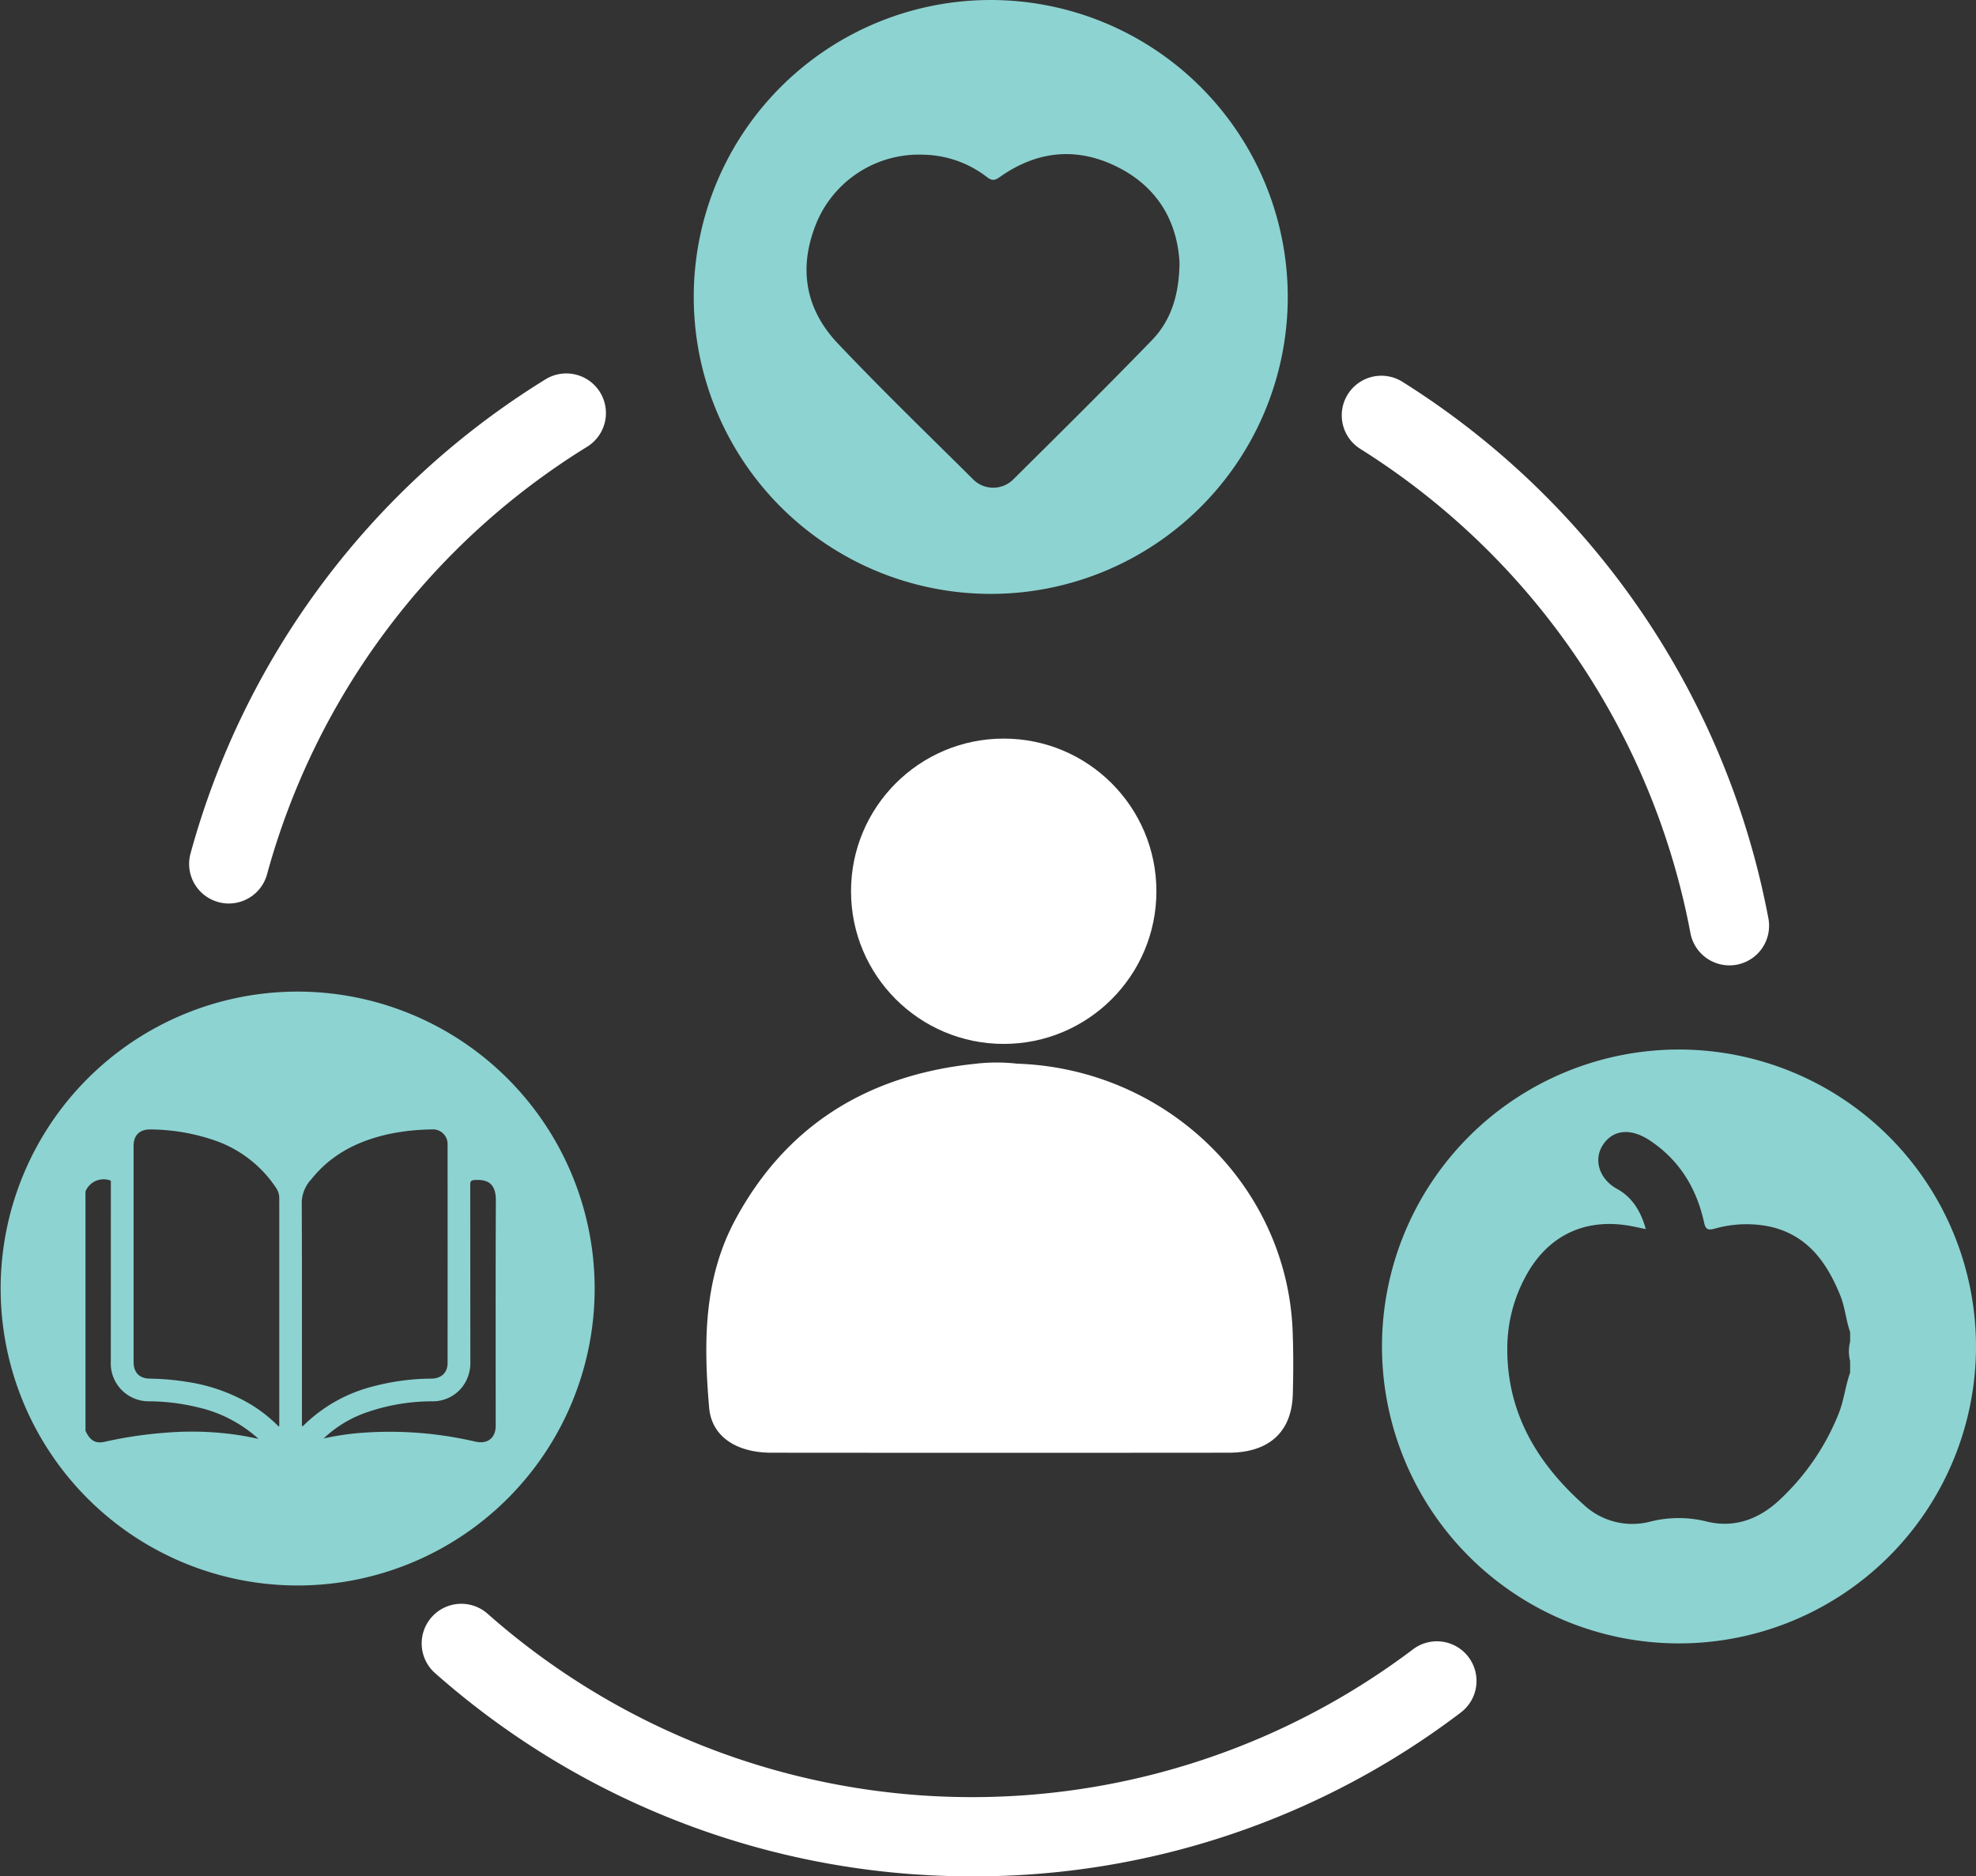 <svg id="illust" xmlns="http://www.w3.org/2000/svg" width="440" height="417.91" viewBox="0 0 440 417.91">
  <rect x="0" y="0" width="440" height="417.91" fill="#333333" stroke="none"/>
  <defs>
    <style>
      .cls-1 {
        fill: #8dd3d1;
      }

      .cls-1, .cls-2 {
        fill-rule: evenodd;
      }

      .cls-2, .cls-3 {
        fill: #fff;
      }
    </style>
  </defs>
  <path id="シェイプ_1034" data-name="シェイプ 1034" class="cls-1" d="M581.547,4323a66.135,66.135,0,1,0,66.2,66.14A66.171,66.171,0,0,0,581.547,4323Zm35.923,75.8c-10.116,10.43-20.435,20.66-30.75,30.88a6.329,6.329,0,0,1-9.244-.13c-10.046-9.98-20.239-19.83-29.968-30.11-7.485-7.92-8.765-17.39-4.456-27.37a24.726,24.726,0,0,1,23.681-14.61,23.836,23.836,0,0,1,14,4.95c1.13,0.87,1.735.84,2.894,0.02,8.272-5.87,17.169-6.77,26.219-2.23,9,4.51,13.332,12.24,13.8,21.36C623.55,4388.62,621.8,4394.34,617.47,4398.8ZM734.8,4556.75a66.135,66.135,0,1,0,66.2,66.13A66.169,66.169,0,0,0,734.8,4556.75Zm38.17,65.07a8.619,8.619,0,0,0,0,4.31v2.59c-1.073,3-1.375,6.2-2.574,9.18a53.252,53.252,0,0,1-13.156,19.18c-4.543,4.25-10.016,6.33-16.226,4.79a25.793,25.793,0,0,0-12.65.05,15.8,15.8,0,0,1-14.672-3.75c-10.422-9.29-17.159-20.53-17.062-34.98a33.65,33.65,0,0,1,3.971-15.69c4.968-9.4,13.46-13.42,23.91-11.37,0.9,0.18,1.8.37,2.962,0.61-1.078-3.91-3.006-7.08-6.368-8.93-4.107-2.26-5.349-6.66-3.1-9.94,2.288-3.34,6.208-3.65,10.437-.82,6.55,4.38,10.342,10.63,12,18.19,0.386,1.75.99,1.76,2.406,1.4a25.894,25.894,0,0,1,12.155-.47c8.431,1.85,12.747,7.92,15.769,15.34,1.073,2.63,1.259,5.49,2.2,8.16v2.15Zm-345.76-77.97a66.135,66.135,0,1,0,66.205,66.13A66.169,66.169,0,0,0,427.205,4543.85Zm-10.78,99.18q-1.007-.2-2.015-0.36a69.913,69.913,0,0,0-16.351-.59,93.6,93.6,0,0,0-13.729,2.03c-2.1.47-3.29-.26-4.3-2.45v-53.29a4.346,4.346,0,0,1,5.329-2.52,0.308,0.308,0,0,1,.317.33c0,0.24,0,.48,0,0.71q0,19.65-.008,39.29a8.453,8.453,0,0,0,8.574,8.92,47.082,47.082,0,0,1,11.021,1.39,29.97,29.97,0,0,1,13.291,6.97C417.694,4643.29,417.061,4643.15,416.425,4643.03Zm6.676-2.26a31.867,31.867,0,0,0-6.27-4.98,39.044,39.044,0,0,0-14.071-5,56.628,56.628,0,0,0-8.425-.74c-2.326-.04-3.592-1.38-3.593-3.72q0-24.06,0-48.12c0-2.45,1.428-3.73,3.889-3.66a44.948,44.948,0,0,1,13.563,2.24,26.931,26.931,0,0,1,14.285,10.79,4.03,4.03,0,0,1,.7,2.26q0.007,25.305,0,50.61A2.273,2.273,0,0,1,423.1,4640.77Zm5.288-.13a0.885,0.885,0,0,1-.163-0.02v-0.93c0-16.33.031-32.67-.039-49a7.818,7.818,0,0,1,2.174-5.09c4.47-5.6,10.488-8.56,17.347-10.05a49.267,49.267,0,0,1,9.378-1,3.266,3.266,0,0,1,3.574,3.44q0.015,24.27,0,48.56c0,2.15-1.359,3.47-3.632,3.5A51.626,51.626,0,0,0,444,4631.8a33.912,33.912,0,0,0-15.272,8.55A2.9,2.9,0,0,1,428.389,4640.64Zm42.986-.1c0,2.68-1.75,4.1-4.37,3.57-0.639-.13-1.273-0.29-1.912-0.42a84.006,84.006,0,0,0-24.908-1.46,61.9,61.9,0,0,0-7.125,1.14,26.6,26.6,0,0,1,9.587-5.81,44.744,44.744,0,0,1,14.5-2.46,8.313,8.313,0,0,0,7.75-4.77,9,9,0,0,0,.829-4.23q-0.006-19.605-.023-39.2c0-.84.183-1.03,1.048-1.09,3.516-.21,4.674,1.45,4.659,4.66C471.333,4607.16,471.378,4623.85,471.375,4640.54Z" transform="translate(-361 -4323)"/>
  <path id="シェイプ_1034_のコピー" data-name="シェイプ 1034 のコピー" class="cls-2" d="M587.476,4559.9c33.29,1.12,60.151,27.2,61.363,59.64,0.175,4.66.164,9.33,0.033,13.99-0.235,8.41-5.3,13.01-14.291,13.02q-50.888.045-101.773,0c-7.811,0-13.353-3.58-13.906-10.06-1.219-14.28-1.3-28.62,5.845-41.87,11.028-20.45,28.805-32.11,53.3-34.68A40.542,40.542,0,0,1,587.476,4559.9Zm-10.039,181a180.23,180.23,0,0,1-119.569-45.27,8.827,8.827,0,0,1,11.712-13.21,162.878,162.878,0,0,0,205.988,7.97,8.823,8.823,0,1,1,10.662,14.06A178.9,178.9,0,0,1,577.437,4740.9Zm168.644-202.89a8.835,8.835,0,0,1-8.671-7.21,163,163,0,0,0-73.517-107.83,8.82,8.82,0,1,1,9.4-14.93,180.68,180.68,0,0,1,81.484,119.53,8.825,8.825,0,0,1-7.068,10.29A9,9,0,0,1,746.081,4538.01Zm-334.13-13.78a8.57,8.57,0,0,1-2.334-.32,8.811,8.811,0,0,1-6.189-10.83,179.756,179.756,0,0,1,79-105.57,8.824,8.824,0,1,1,9.314,14.99,162.215,162.215,0,0,0-71.28,95.23A8.836,8.836,0,0,1,411.951,4524.23Z" transform="translate(-361 -4323)"/>
  <circle id="楕円形_543" data-name="楕円形 543" class="cls-3" cx="223.5" cy="198.5" r="34"/>
</svg>

